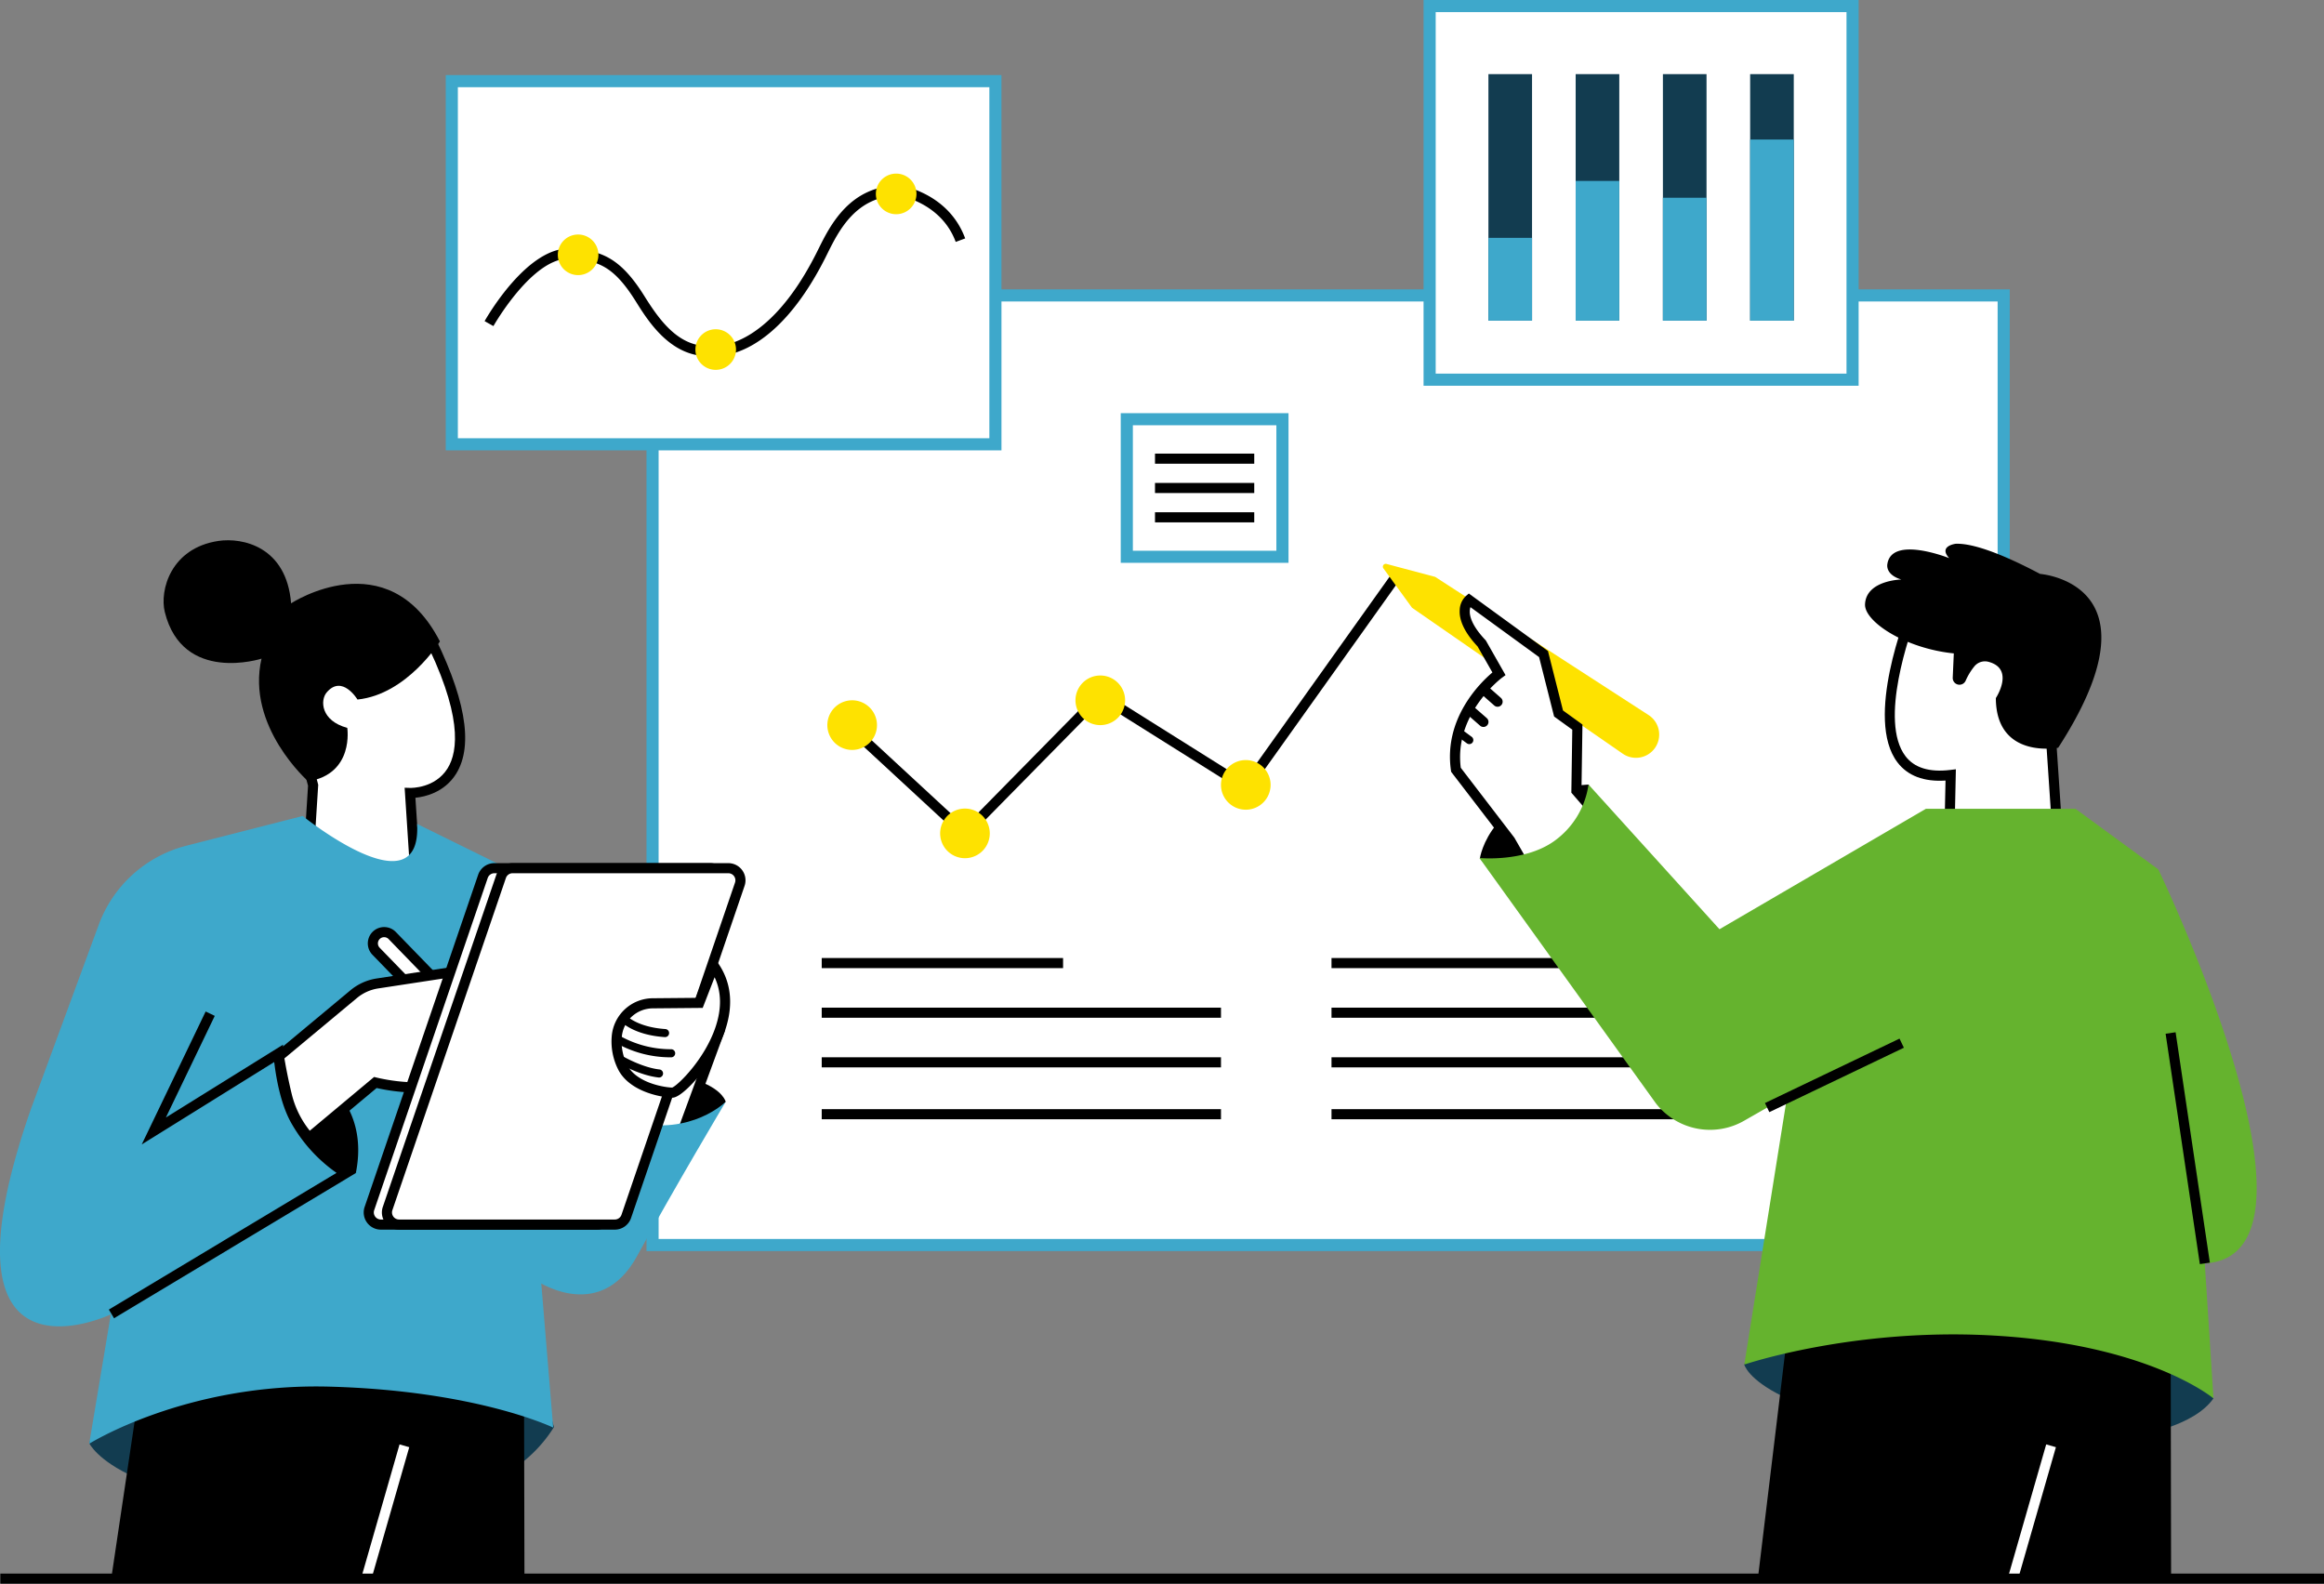 <svg id="Gruppe_690" data-name="Gruppe 690" xmlns="http://www.w3.org/2000/svg" xmlns:xlink="http://www.w3.org/1999/xlink" width="648" height="441.583" viewBox="0 0 648 441.583">
  <rect x="0" y="0" width="648" height="441.583" fill="#808080" stroke="none"/>
  <defs>
    <clipPath id="clip-path">
      <rect id="Rechteck_679" data-name="Rechteck 679" width="648" height="441.583" fill="none"/>
    </clipPath>
  </defs>
  <rect id="Rechteck_651" data-name="Rechteck 651" width="376.739" height="264.787" transform="translate(181.95 82.373)" fill="#fff"/>
  <path id="Pfad_2934" data-name="Pfad 2934" d="M700.07,411.375H319.951V143.208H700.07Zm-376.739-3.38H696.689V146.588H323.331Z" transform="translate(-139.691 -62.525)" fill="#3ea8cb"/>
  <rect id="Rechteck_652" data-name="Rechteck 652" width="67.297" height="2.817" transform="translate(371.263 267.133)"/>
  <rect id="Rechteck_653" data-name="Rechteck 653" width="111.324" height="2.817" transform="translate(371.263 280.97)"/>
  <rect id="Rechteck_654" data-name="Rechteck 654" width="111.324" height="2.817" transform="translate(371.263 294.807)"/>
  <rect id="Rechteck_655" data-name="Rechteck 655" width="111.324" height="2.817" transform="translate(371.263 309.273)"/>
  <rect id="Rechteck_656" data-name="Rechteck 656" width="43.398" height="38.366" transform="translate(314.186 116.887)" fill="#fff"/>
  <path id="Pfad_2935" data-name="Pfad 2935" d="M601.439,246.213H554.661V204.467h46.778Zm-43.4-3.38h40.017V207.847H558.041Z" transform="translate(-242.165 -89.27)" fill="#3ea8cb"/>
  <rect id="Rechteck_657" data-name="Rechteck 657" width="27.674" height="2.817" transform="translate(322.048 126.485)"/>
  <rect id="Rechteck_658" data-name="Rechteck 658" width="27.674" height="2.817" transform="translate(322.048 134.661)"/>
  <rect id="Rechteck_659" data-name="Rechteck 659" width="27.674" height="2.817" transform="translate(322.048 142.837)"/>
  <path id="Pfad_2936" data-name="Pfad 2936" d="M451.037,357.977,416.7,326.231l1.913-2.068,32.331,29.891,37.573-38.2,40.4,25.368,41.369-58.039,2.294,1.635-42.91,60.2-40.733-25.577Z" transform="translate(-181.932 -123.638)"/>
  <g id="Gruppe_689" data-name="Gruppe 689">
    <g id="Gruppe_688" data-name="Gruppe 688" clip-path="url(#clip-path)">
      <path id="Pfad_2937" data-name="Pfad 2937" d="M423.3,353.51a6.919,6.919,0,1,1-6.919-6.919,6.919,6.919,0,0,1,6.919,6.919" transform="translate(-178.773 -151.322)" fill="#fee200"/>
      <path id="Pfad_2938" data-name="Pfad 2938" d="M479.121,407.095a6.919,6.919,0,1,1-6.919-6.919,6.919,6.919,0,0,1,6.919,6.919" transform="translate(-203.143 -174.717)" fill="#fee200"/>
      <path id="Pfad_2939" data-name="Pfad 2939" d="M546.1,341.231a6.919,6.919,0,1,1-6.919-6.919,6.919,6.919,0,0,1,6.919,6.919" transform="translate(-232.387 -145.961)" fill="#fee200"/>
      <path id="Pfad_2940" data-name="Pfad 2940" d="M618.105,383.093a6.919,6.919,0,1,1-6.919-6.919,6.919,6.919,0,0,1,6.919,6.919" transform="translate(-263.824 -164.238)" fill="#fee200"/>
      <rect id="Rechteck_660" data-name="Rechteck 660" width="67.297" height="2.817" transform="translate(229.121 267.133)"/>
      <rect id="Rechteck_661" data-name="Rechteck 661" width="111.324" height="2.817" transform="translate(229.121 280.97)"/>
      <rect id="Rechteck_662" data-name="Rechteck 662" width="111.324" height="2.817" transform="translate(229.121 294.807)"/>
      <rect id="Rechteck_663" data-name="Rechteck 663" width="111.324" height="2.817" transform="translate(229.121 309.273)"/>
      <rect id="Rechteck_664" data-name="Rechteck 664" width="117.927" height="104.178" transform="translate(398.622 1.691)" fill="#fff"/>
      <path id="Pfad_2941" data-name="Pfad 2941" d="M825.838,107.559H704.53V0H825.838Zm-117.928-3.38H822.458V3.38H707.91Z" transform="translate(-307.598)" fill="#3ea8cb"/>
      <rect id="Rechteck_665" data-name="Rechteck 665" width="12.163" height="68.736" transform="translate(415.016 20.669)" fill="#123c50"/>
      <rect id="Rechteck_666" data-name="Rechteck 666" width="12.163" height="23.084" transform="translate(415.016 66.321)" fill="#3ea8cb"/>
      <rect id="Rechteck_667" data-name="Rechteck 667" width="12.163" height="68.736" transform="translate(439.342 20.669)" fill="#123c50"/>
      <rect id="Rechteck_668" data-name="Rechteck 668" width="12.163" height="38.955" transform="translate(439.342 50.451)" fill="#3ea8cb"/>
      <rect id="Rechteck_669" data-name="Rechteck 669" width="12.163" height="68.736" transform="translate(463.667 20.669)" fill="#123c50"/>
      <rect id="Rechteck_670" data-name="Rechteck 670" width="12.163" height="34.265" transform="translate(463.667 55.14)" fill="#3ea8cb"/>
      <rect id="Rechteck_671" data-name="Rechteck 671" width="12.163" height="68.736" transform="translate(487.993 20.669)" fill="#123c50"/>
      <rect id="Rechteck_672" data-name="Rechteck 672" width="12.163" height="50.496" transform="translate(487.993 38.909)" fill="#3ea8cb"/>
      <rect id="Rechteck_673" data-name="Rechteck 673" width="151.576" height="101.26" transform="translate(125.974 22.623)" fill="#fff"/>
      <path id="Pfad_2942" data-name="Pfad 2942" d="M375.552,141.8H220.6V37.156H375.552Zm-151.576-3.38h148.2V40.536h-148.2Z" transform="translate(-96.312 -16.222)" fill="#3ea8cb"/>
      <path id="Pfad_2943" data-name="Pfad 2943" d="M302.062,139.383c-10.529,0-16.664-9.817-20.054-15.241-6.076-9.721-10.395-11.475-18.381-11.919-10.31-.571-21.228,18.588-21.336,18.781l-2.455-1.381c.48-.853,11.9-20.88,23.948-20.213,8.661.481,13.955,2.585,20.614,13.238,4.534,7.254,10.143,14.9,19.4,13.814l.174-.02.173.023c.132.014,14.448,1.326,28.123-25.656.205-.405.417-.832.638-1.277C336.2,102.9,341.708,91.8,355.532,91.8l.209.016c.547.082,13.456,2.155,18.094,14.742l-2.643.974c-3.858-10.471-14.656-12.71-15.778-12.915-11.991.063-16.8,9.752-19.99,16.17-.225.452-.44.886-.648,1.3-13.976,27.578-28.858,27.356-30.806,27.2a17.732,17.732,0,0,1-1.907.1" transform="translate(-104.713 -40.079)"/>
      <path id="Pfad_2944" data-name="Pfad 2944" d="M287.385,121.727a5.66,5.66,0,1,1-5.66-5.66,5.66,5.66,0,0,1,5.66,5.66" transform="translate(-120.53 -50.675)" fill="#fee200"/>
      <path id="Pfad_2945" data-name="Pfad 2945" d="M355.482,168.613a5.66,5.66,0,1,1-5.66-5.66,5.66,5.66,0,0,1,5.66,5.66" transform="translate(-150.261 -71.145)" fill="#fee200"/>
      <path id="Pfad_2946" data-name="Pfad 2946" d="M444.789,91.585a5.66,5.66,0,1,1-5.66-5.66,5.66,5.66,0,0,1,5.66,5.66" transform="translate(-189.252 -37.515)" fill="#fee200"/>
      <path id="Pfad_2947" data-name="Pfad 2947" d="M44.161,693.763s9.014,19.156,73.805,18.029c0,0,40,2.817,55.777-22.536l-6.2-21.973L52.049,670.1Z" transform="translate(-19.281 -291.336)" fill="#123c50"/>
      <path id="Pfad_2948" data-name="Pfad 2948" d="M178.321,390.249l-2.17-33.336s28.431.914,4.126-45.867L141.592,326.2l7.537,28.565L146.873,390.5Z" transform="translate(-61.819 -135.803)" fill="#fff"/>
      <path id="Pfad_2949" data-name="Pfad 2949" d="M144.069,390.541l2.336-37.014-7.8-29.558L179.639,307.9l.584,1.125c10.017,19.28,12.522,33.145,7.444,41.209-3.262,5.182-8.675,6.375-11.322,6.643l2.175,33.4Zm-2.1-64.864,7.275,27.572L147.071,387.7l28.444-.223-2.175-33.4,1.552.05c.278.005,6.938.119,10.408-5.428,3.031-4.844,4.229-15.23-7-37.257Z" transform="translate(-60.516 -134.428)"/>
      <path id="Pfad_2950" data-name="Pfad 2950" d="M135.021,311.8s-4.272-7.1-8.6-1.967c-1.841,2.183-1.623,7.885,5.752,9.866,0,0,2.02,12.807-10.886,14.915,0,0-17.384-15.283-13.022-34.215,0,0-21.98,7.1-26.967-12.988-1.5-6.032,1.646-17.874,14.981-19.838,6.6-.972,18.951,1.486,20.233,17.4,0,0,26.933-17.65,41.488,10.617,0,0-9.13,14.778-22.975,16.211" transform="translate(-35.344 -116.744)"/>
      <path id="Pfad_2951" data-name="Pfad 2951" d="M170.125,672.006l.135,61.637H55.028l8.805-59.121Z" transform="translate(-24.025 -293.398)"/>
      <path id="Pfad_2952" data-name="Pfad 2952" d="M320.3,538.743s-2.817-12.958-50.143-6.761v17.465l40,1.127Z" transform="translate(-117.952 -231.531)"/>
      <path id="Pfad_2953" data-name="Pfad 2953" d="M314.26,546.467l13.114-35.661-24.382-1.523L291.161,541.4Z" transform="translate(-127.121 -222.353)" fill="#fff"/>
      <path id="Pfad_2954" data-name="Pfad 2954" d="M313.7,546.966l-25.878-5.68,12.753-34.614,27.315,1.707Zm-22.117-7.739,20.321,4.461,12.038-32.734-21.449-1.34Z" transform="translate(-125.664 -221.213)"/>
      <path id="Pfad_2955" data-name="Pfad 2955" d="M84.4,403.849s33.164,26.743,31.906,2.215l32.57,16.038-.566,34.35L149.4,515.8l4.846,58.582s-21.2-10.287-62.325-11.414c-39.99-1.1-67.05,15.921-67.05,15.921L30.9,542.807s-50.531,24.108-22.361-57.021l18.989-51.6a35.366,35.366,0,0,1,24.431-22.049Z" transform="translate(0 -176.321)" fill="#3ea8cb"/>
      <path id="Pfad_2956" data-name="Pfad 2956" d="M137.161,521.283s27.043,7.324,21.973,33.241c0,0-8.451.563-18.012-16.29a51.758,51.758,0,0,1-3.96-16.951" transform="translate(-59.885 -227.593)"/>
      <path id="Pfad_2957" data-name="Pfad 2957" d="M262.445,589.484s18.24,13.208,28.932-6.289,24.734-43.053,24.734-43.053-9.578,9.578-25.916,5.634c-7.11-1.716-29.636-12.268-29.636-12.268Z" transform="translate(-113.76 -232.93)" fill="#3ea8cb"/>
      <path id="Pfad_2958" data-name="Pfad 2958" d="M214.895,488.011l-24.96-25.733a3.145,3.145,0,1,0-4.515,4.379l24.96,25.733Z" transform="translate(-80.567 -201.414)" fill="#fff"/>
      <path id="Pfad_2959" data-name="Pfad 2959" d="M209.259,493.29l-25.941-26.745a4.553,4.553,0,0,1,6.537-6.34L215.8,486.95ZM186.585,461.64a1.736,1.736,0,0,0-1.245,2.945l23.979,24.722,2.492-2.418-23.98-24.722a1.725,1.725,0,0,0-1.22-.527Z" transform="translate(-79.476 -200.322)"/>
      <path id="Pfad_2960" data-name="Pfad 2960" d="M146.5,525.806a26.675,26.675,0,0,1-6.213-11.724c-1.51-6.22-2.221-10.971-2.221-10.971L158.9,485.761a13.522,13.522,0,0,1,6.614-2.976l33.386-5.093L188.837,510.4a51.923,51.923,0,0,1-23.9,0Z" transform="translate(-60.278 -208.561)" fill="#fff"/>
      <path id="Pfad_2961" data-name="Pfad 2961" d="M145.245,526.368l-.911-.9a27.934,27.934,0,0,1-6.59-12.391c-1.507-6.21-2.216-10.9-2.245-11.094l-.118-.784,21.446-17.858a14.935,14.935,0,0,1,7.3-3.286l35.605-5.431-10.95,35.587-.743.207a52.949,52.949,0,0,1-23.918.178Zm-6.836-24.029c.264,1.584.947,5.431,2.073,10.07a26.23,26.23,0,0,0,5,10.094l17.935-14.988.7.174a51.292,51.292,0,0,0,22.448.187l9.168-29.8-31.168,4.755a12.118,12.118,0,0,0-5.925,2.667Z" transform="translate(-59.107 -207.219)"/>
      <path id="Pfad_2962" data-name="Pfad 2962" d="M277.687,429.688H217.534a3.381,3.381,0,0,0-3.2,2.287l-31.652,92.613a3.38,3.38,0,0,0,3.2,4.473h60.152a3.379,3.379,0,0,0,3.2-2.287l31.653-92.613a3.38,3.38,0,0,0-3.2-4.473" transform="translate(-79.679 -187.602)" fill="#fff"/>
      <path id="Pfad_2963" data-name="Pfad 2963" d="M244.941,529.378H184.788a4.789,4.789,0,0,1-4.532-6.338l31.653-92.613a4.788,4.788,0,0,1,4.531-3.24h60.153a4.789,4.789,0,0,1,4.531,6.338l-31.653,92.613a4.788,4.788,0,0,1-4.531,3.24M216.441,430a1.972,1.972,0,0,0-1.866,1.334l-31.652,92.613a1.972,1.972,0,0,0,1.866,2.609h60.152a1.972,1.972,0,0,0,1.866-1.334l31.652-92.613a1.972,1.972,0,0,0-1.865-2.61Z" transform="translate(-78.585 -186.511)"/>
      <path id="Pfad_2964" data-name="Pfad 2964" d="M286.687,429.688H226.534a3.381,3.381,0,0,0-3.2,2.287l-31.652,92.613a3.38,3.38,0,0,0,3.2,4.473h60.152a3.379,3.379,0,0,0,3.2-2.287l31.653-92.613a3.38,3.38,0,0,0-3.2-4.473" transform="translate(-83.608 -187.602)" fill="#fff"/>
      <path id="Pfad_2965" data-name="Pfad 2965" d="M253.941,529.378H193.788a4.789,4.789,0,0,1-4.532-6.338l31.653-92.613a4.788,4.788,0,0,1,4.531-3.24h60.153a4.789,4.789,0,0,1,4.531,6.338l-31.653,92.613a4.788,4.788,0,0,1-4.531,3.24M225.441,430a1.972,1.972,0,0,0-1.866,1.334l-31.652,92.613a1.972,1.972,0,0,0,1.866,2.609h60.152a1.972,1.972,0,0,0,1.866-1.334l31.652-92.613a1.972,1.972,0,0,0-1.865-2.61Z" transform="translate(-82.515 -186.511)"/>
      <path id="Pfad_2966" data-name="Pfad 2966" d="M332.238,477.932l-4.029,10.373-12.924.116a10.133,10.133,0,0,0-10.086,9.463,15.96,15.96,0,0,0,1.747,8.529c2.982,5.538,11.321,6.919,13.837,6.919s22.148-20.17,11.456-35.4" transform="translate(-133.237 -208.665)" fill="#fff"/>
      <path id="Pfad_2967" data-name="Pfad 2967" d="M319.69,512.443c-2.313,0-11.653-1.3-15.077-7.659a17.277,17.277,0,0,1-1.913-9.275,11.54,11.54,0,0,1,11.48-10.794l11.969-.107,4.637-11.937,1.512,2.154c5.827,8.3,3.158,17.531-.107,23.812-3.8,7.306-10.154,13.805-12.5,13.805M331.4,478.862l-3.32,8.546-13.878.125a8.718,8.718,0,0,0-8.693,8.132,14.508,14.508,0,0,0,1.581,7.784c2.679,4.975,10.434,6.131,12.477,6.176,1.636-.65,9.062-7.881,12.085-16.859,1.749-5.191,1.662-9.854-.252-13.9" transform="translate(-132.145 -206.368)"/>
      <path id="Pfad_2968" data-name="Pfad 2968" d="M55.324,586.143l-1.45-2.415,63.483-38.122a42.555,42.555,0,0,1-12.72-14.073c-3-5.406-4.213-13.043-4.651-16.832L63.042,537.678,80.863,500.61l2.539,1.22L69.775,530.172l32.646-20.3.155,2.344c.007.112.78,11.215,4.523,17.953A39.2,39.2,0,0,0,120.715,544.4l2.152,1.179-2.1,1.264Z" transform="translate(-23.521 -218.567)"/>
      <rect id="Rechteck_674" data-name="Rechteck 674" width="38.61" height="2.817" transform="matrix(0.276, -0.961, 0.961, 0.276, 100.748, 439.856)" fill="#fff"/>
      <path id="Pfad_2969" data-name="Pfad 2969" d="M319.293,508.363l-.076,0c-8.809-.588-12.232-4.311-12.373-4.469a1.127,1.127,0,0,1,1.675-1.508c.057.061,3.082,3.21,10.848,3.728a1.127,1.127,0,0,1-.074,2.251" transform="translate(-133.843 -219.179)"/>
      <path id="Pfad_2970" data-name="Pfad 2970" d="M319.5,518.372a30.807,30.807,0,0,1-15.828-4.269,1.127,1.127,0,0,1,1.239-1.882,29.075,29.075,0,0,0,14.589,3.9,1.127,1.127,0,1,1,0,2.254" transform="translate(-132.363 -223.555)"/>
      <path id="Pfad_2971" data-name="Pfad 2971" d="M317.1,528.614a1.179,1.179,0,0,1-.126-.007c-5.247-.583-10.78-3.783-11.013-3.918a1.127,1.127,0,0,1,1.136-1.947c.053.031,5.359,3.1,10.125,3.625a1.127,1.127,0,0,1-.123,2.247" transform="translate(-133.338 -228.163)"/>
      <path id="Pfad_2972" data-name="Pfad 2972" d="M982.708,373.556l-2.667-39.693-4.175-34.188-34.044,1.356s-20.194,49.58,10.439,45.906l-.472,22.1Z" transform="translate(-408.349 -130.838)" fill="#fff"/>
      <path id="Pfad_2973" data-name="Pfad 2973" d="M983.144,374.071l-33.876-4.955.464-21.762c-6.031.392-10.533-1.312-13.4-5.071-9.268-12.149,2.59-41.663,3.1-42.914l.343-.84,36.247-1.444,4.339,35.553Zm-31.007-7.383,27.962,4.091-2.548-37.915L973.538,300l-31.825,1.268c-1.85,4.863-10.64,29.477-3.141,39.3,2.47,3.236,6.653,4.526,12.434,3.832l1.611-.193Z" transform="translate(-407.262 -129.707)"/>
      <path id="Pfad_2974" data-name="Pfad 2974" d="M923.01,286c.3-6.732,10.12-6.916,10.12-6.916-3.229-.96-4.109-2.832-3.9-4.262,1.176-8.128,17.251-1.694,17.251-1.694-3.122-3.41,1.812-4.01,1.812-4.01,6.005-.235,16.358,4.6,23.512,8.4,2.492.239,33.737,4.155,5.065,48.475,0,0-17.323,3.327-17.384-13.853,0,0,5.425-8.195-2.131-10.129a3.8,3.8,0,0,0-3.9,1.344,17.4,17.4,0,0,0-2.376,3.912,1.881,1.881,0,0,1-3.614-.811l.3-6.77c-13.73-1.4-24.963-8.932-24.753-13.69" transform="translate(-402.985 -117.495)"/>
      <path id="Pfad_2975" data-name="Pfad 2975" d="M863.26,660.733s3.774,16.353,74.845,22.013c0,0,45.284,2.516,55.977-12.579l-11.95-25.157-111.324-3.145Z" transform="translate(-376.9 -280.239)" fill="#123c50"/>
      <path id="Pfad_2976" data-name="Pfad 2976" d="M985.056,647.446l.135,75.474H869.958l8.805-72.958Z" transform="translate(-379.824 -282.675)"/>
      <rect id="Rechteck_675" data-name="Rechteck 675" width="38.61" height="2.817" transform="translate(559.879 439.856) rotate(-73.968)" fill="#fff"/>
      <path id="Pfad_2977" data-name="Pfad 2977" d="M732.416,408.834s2.673-18.86,30.28-20.551l8.217,16.449-26.049,19.131Z" transform="translate(-319.773 -169.525)"/>
      <path id="Pfad_2978" data-name="Pfad 2978" d="M760.354,330.249h0a6.479,6.479,0,0,1-9.086,1.741l-58.757-40.7-.077-.112-7.893-10.854a.8.8,0,0,1,.854-1.246l13.532,3.6.039.008,59.512,38.535a6.479,6.479,0,0,1,1.876,9.023" transform="translate(-298.803 -121.835)" fill="#fee200"/>
      <path id="Pfad_2979" data-name="Pfad 2979" d="M773.288,372.469s-7.649,9.978-19.29,23.791l-11.75-20.469-6.817-11.876-15.07-19.635c-2.365-16.247,11.979-26.793,11.979-26.793l-4.8-8.444c-7.916-8.356-3.513-12.13-3.513-12.13l20.755,15.095,4.189,16.567,5.246,3.8-.264,17.767,6.934,8.012Z" transform="translate(-314.396 -129.633)" fill="#fff"/>
      <path id="Pfad_2980" data-name="Pfad 2980" d="M752.683,397.318,733.161,363.31l-15.235-19.853-.053-.363c-2.114-14.523,8.226-24.537,11.554-27.343L725.3,308.5c-3.468-3.7-5.148-7.092-4.992-10.092a5.649,5.649,0,0,1,1.7-3.95l.845-.725,22.068,16.049,4.188,16.565,5.425,3.925-.267,17.963,19.738,22.793-.7.912c-.077.1-7.8,10.162-19.33,23.842Zm-32.072-54.988,14.946,19.5,17.564,30.6c8.83-10.53,15.2-18.659,17.251-21.293l-18.934-21.866.261-17.571-5.067-3.665-4.189-16.568L723.31,297.543a3.8,3.8,0,0,0-.192,1.114c-.042,1.525.678,4.156,4.347,8.029l.118.124,5.507,9.681-1.01.742c-.134.1-13.419,10.1-11.469,25.1" transform="translate(-313.301 -128.243)"/>
      <path id="Pfad_2981" data-name="Pfad 2981" d="M898.373,395.044l23.1,16.9s51.833,107.609,12.958,109.863l2.422,37.645s-18.276-15.416-62.895-17.611c-38.366-1.887-67.926,8.177-67.926,8.177l11.95-74.845-12.025,6.871a19.111,19.111,0,0,1-24.567-4.86l-49.207-68.418s12.5,1.241,20.833-4.71a23.381,23.381,0,0,0,9.578-15.775l36.52,40.349,57.568-33.588Z" transform="translate(-319.672 -169.525)" fill="#65b32e"/>
      <rect id="Rechteck_676" data-name="Rechteck 676" width="2.817" height="64.948" transform="matrix(0.989, -0.147, 0.147, 0.989, 603.838, 288.246)"/>
      <path id="Pfad_2982" data-name="Pfad 2982" d="M737.347,345.2a1.405,1.405,0,0,1-.931-.352l-3.513-3.1a1.409,1.409,0,0,1,1.864-2.113l3.513,3.1a1.409,1.409,0,0,1-.932,2.465" transform="translate(-319.778 -148.131)"/>
      <path id="Pfad_2983" data-name="Pfad 2983" d="M730.183,355.075a1.4,1.4,0,0,1-.927-.349l-3.724-3.258a1.408,1.408,0,1,1,1.855-2.12l3.724,3.259a1.408,1.408,0,0,1-.928,2.468" transform="translate(-316.558 -152.373)"/>
      <path id="Pfad_2984" data-name="Pfad 2984" d="M724.077,364.9a1.12,1.12,0,0,1-.668-.22l-2.851-2.105a1.127,1.127,0,0,1,1.339-1.813l2.851,2.105a1.127,1.127,0,0,1-.67,2.033" transform="translate(-314.396 -157.414)"/>
      <rect id="Rechteck_677" data-name="Rechteck 677" width="41.596" height="2.817" transform="translate(492.124 307.565) rotate(-25.582)"/>
      <rect id="Rechteck_678" data-name="Rechteck 678" width="647.909" height="2.817" transform="translate(0.091 438.766)"/>
    </g>
  </g>
</svg>
